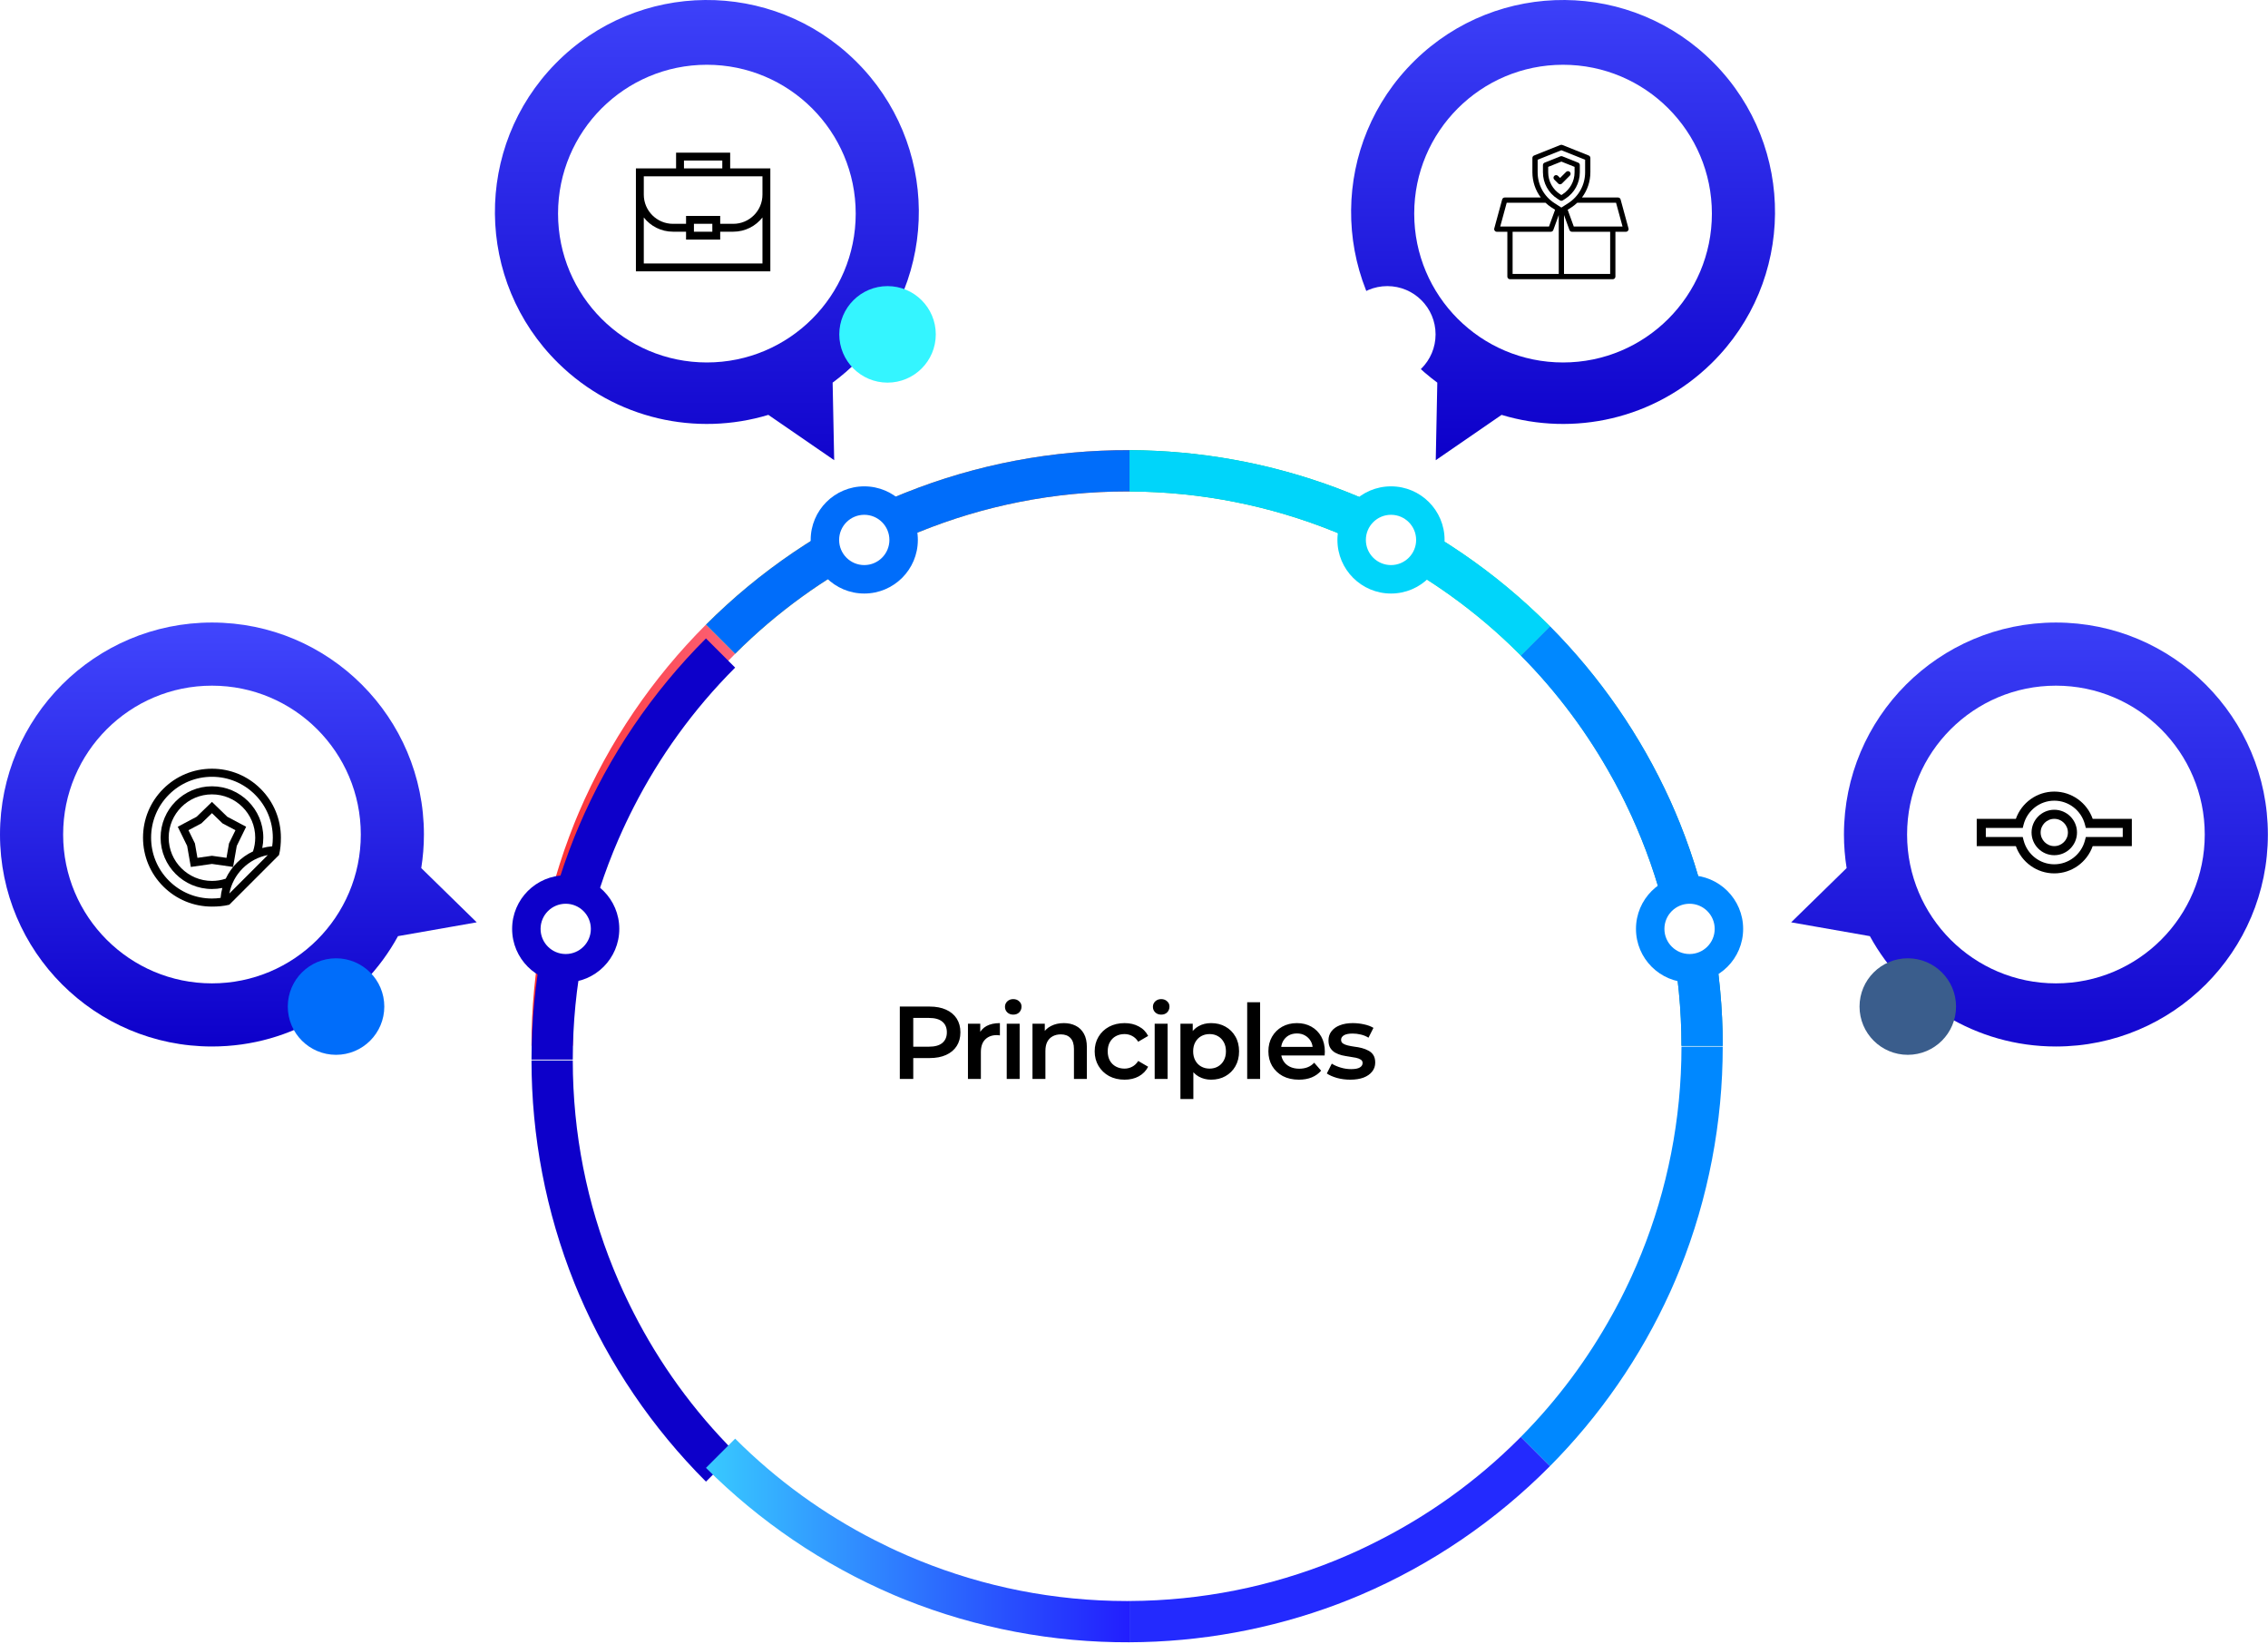 <svg width="658" height="477" viewBox="0 0 658 477" fill="none" xmlns="http://www.w3.org/2000/svg">
<path d="M166.623 238.861C158.346 259.515 154.202 281.451 154.202 303.39L166.179 303.39C166.179 282.094 170.349 261.755 177.9 243.136C177.992 242.907 178.088 242.678 178.182 242.449C178.992 240.476 179.836 238.521 180.724 236.59C181.057 235.857 181.4 235.132 181.746 234.404C182.429 232.971 183.127 231.548 183.852 230.14C191.303 215.553 201.093 201.861 213.285 189.669L204.816 181.2C189.307 196.709 176.727 215.147 167.976 235.598C167.743 236.147 167.512 236.697 167.284 237.249C167.061 237.783 166.841 238.321 166.623 238.861Z" fill="url(#paint0_linear_5031_364)"/>
<path d="M441.209 190.157C451.913 200.95 460.723 212.915 467.736 225.615C468.04 226.165 468.35 226.713 468.648 227.266C469.183 228.264 469.717 229.264 470.23 230.271C471.047 231.865 471.83 233.476 472.594 235.1C472.852 235.651 473.114 236.2 473.365 236.753C474.343 238.894 475.272 241.061 476.157 243.249C476.168 243.276 476.179 243.302 476.19 243.328C483.693 261.895 487.834 282.167 487.834 303.391L499.804 303.391C499.802 281.446 495.664 259.502 487.381 238.843C487.338 238.737 487.295 238.631 487.252 238.527C486.846 237.522 486.427 236.521 486.003 235.523C485.657 234.717 485.308 233.915 484.951 233.115C484.82 232.821 484.691 232.526 484.559 232.232C475.988 213.333 464.114 196.24 449.678 181.691L441.209 190.157Z" fill="url(#paint1_linear_5031_364)"/>
<path d="M327.694 142.57C348.692 142.657 368.751 146.797 387.134 154.235C387.519 154.39 387.902 154.553 388.286 154.71C390.123 155.469 391.946 156.254 393.749 157.078C394.65 157.489 395.545 157.919 396.44 158.347C397.301 158.76 398.155 159.185 399.007 159.614C414.063 167.139 428.191 177.126 440.729 189.666C440.891 189.827 441.048 189.995 441.208 190.158L449.677 181.689C434.049 165.938 415.421 153.17 394.727 144.328C394.662 144.3 394.598 144.274 394.533 144.246C393.483 143.798 392.426 143.366 391.367 142.939C390.533 142.605 389.697 142.279 388.857 141.959C388.562 141.845 388.268 141.73 387.971 141.619C368.585 134.347 348.145 130.674 327.693 130.593L327.693 142.57L327.694 142.57Z" fill="url(#paint2_linear_5031_364)"/>
<path d="M213.286 189.667C225.483 177.47 239.178 167.678 253.771 160.227C255.167 159.509 256.579 158.817 258 158.14C258.741 157.789 259.481 157.439 260.225 157.099C262.144 156.219 264.084 155.381 266.043 154.575C266.287 154.475 266.53 154.374 266.775 154.275C285.389 146.729 305.72 142.561 327.01 142.561C327.24 142.561 327.467 142.569 327.696 142.571L327.696 130.594C305.537 130.506 283.367 134.64 262.507 142.997C261.943 143.224 261.379 143.455 260.816 143.689C260.291 143.906 259.767 144.125 259.244 144.347C238.783 153.099 220.336 165.682 204.819 181.199L213.286 189.667Z" fill="url(#paint3_linear_5031_364)"/>
<path d="M138.306 267.563L115.47 271.572C105.028 290.646 84.774 303.584 61.495 303.584C27.533 303.584 5.86282e-05 276.052 5.56591e-05 242.09C5.269e-05 208.127 27.534 180.593 61.496 180.593C95.459 180.593 122.991 208.126 122.991 242.088C122.991 245.404 122.721 248.655 122.216 251.827L138.306 267.563Z" fill="url(#paint4_linear_5031_364)"/>
<path d="M61.497 198.909C37.649 198.909 18.317 218.242 18.317 242.09C18.317 265.937 37.649 285.27 61.497 285.27C85.345 285.27 104.678 265.937 104.678 242.09C104.678 218.242 85.345 198.909 61.497 198.909Z" fill="white"/>
<path d="M48.654 239.738C48.411 239.98 48.022 240.018 47.736 239.812C46.777 239.123 45.523 239.094 44.538 239.738C44.209 239.954 43.768 239.861 43.553 239.532C43.337 239.203 43.429 238.762 43.758 238.547C45.239 237.578 47.127 237.621 48.568 238.656C48.887 238.885 48.96 239.331 48.73 239.649C48.706 239.682 48.681 239.712 48.654 239.738Z" fill="white"/>
<path d="M45.548 237.995C45.791 237.995 46.029 238.119 46.161 238.345C46.177 238.373 46.195 238.376 46.209 238.376C46.224 238.376 46.238 238.37 46.249 238.359C46.529 238.082 46.979 238.086 47.256 238.364C47.533 238.644 47.53 239.094 47.25 239.371C46.97 239.648 46.599 239.8 46.207 239.8C45.678 239.8 45.202 239.527 44.932 239.068C44.733 238.73 44.845 238.293 45.185 238.093C45.3 238.027 45.425 237.995 45.548 237.995Z" fill="white"/>
<path d="M327.007 160.139C247.892 160.139 183.756 224.275 183.756 303.391C183.756 382.506 247.892 446.642 327.007 446.642C406.123 446.642 470.259 382.506 470.259 303.391C470.259 224.275 406.123 160.139 327.007 160.139Z" fill="white"/>
<g filter="url(#filter0_d_5031_364)">
<path d="M166.623 238.862C158.346 259.515 154.202 281.452 154.202 303.391L166.179 303.391C166.179 282.095 170.349 261.756 177.9 243.137C177.992 242.908 178.088 242.679 178.182 242.45C178.992 240.477 179.836 238.522 180.724 236.59C181.057 235.858 181.4 235.132 181.746 234.405C182.429 232.972 183.127 231.549 183.852 230.141C191.303 215.554 201.093 201.862 213.285 189.67L204.816 181.201C189.307 196.71 176.727 215.148 167.976 235.598C167.743 236.147 167.512 236.698 167.284 237.25C167.061 237.784 166.841 238.322 166.623 238.862Z" fill="#0D00CA"/>
</g>
<path d="M441.209 190.158C451.913 200.951 460.723 212.916 467.736 225.615C468.04 226.166 468.35 226.713 468.648 227.267C469.183 228.265 469.717 229.265 470.23 230.272C471.047 231.865 471.83 233.477 472.594 235.101C472.852 235.652 473.114 236.201 473.365 236.754C474.343 238.895 475.272 241.062 476.157 243.25C476.168 243.276 476.179 243.302 476.19 243.329C483.693 261.895 487.834 282.168 487.834 303.392L499.804 303.392C499.802 281.446 495.664 259.502 487.381 238.844C487.338 238.738 487.295 238.632 487.252 238.527C486.846 237.523 486.427 236.522 486.003 235.524C485.657 234.718 485.308 233.915 484.951 233.116C484.82 232.822 484.691 232.527 484.559 232.233C475.988 213.334 464.114 196.24 449.678 181.692L441.209 190.158Z" fill="#0088FF"/>
<path d="M327.694 142.571C348.692 142.658 368.751 146.798 387.134 154.235C387.519 154.391 387.902 154.554 388.286 154.711C390.123 155.47 391.946 156.255 393.749 157.079C394.65 157.489 395.545 157.92 396.44 158.348C397.301 158.761 398.155 159.186 399.007 159.615C414.063 167.14 428.191 177.127 440.729 189.666C440.891 189.828 441.048 189.996 441.208 190.159L449.677 181.689C434.049 165.939 415.421 153.171 394.727 144.328C394.662 144.301 394.598 144.275 394.533 144.247C393.483 143.799 392.426 143.367 391.367 142.94C390.533 142.606 389.697 142.28 388.857 141.96C388.562 141.846 388.268 141.731 387.971 141.62C368.585 134.348 348.145 130.675 327.693 130.594L327.693 142.571L327.694 142.571Z" fill="#00D5FA"/>
<path d="M213.286 189.667C225.483 177.47 239.178 167.679 253.771 160.228C255.167 159.51 256.579 158.818 258 158.141C258.741 157.79 259.481 157.44 260.225 157.1C262.144 156.22 264.084 155.382 266.043 154.576C266.287 154.476 266.53 154.375 266.775 154.276C285.389 146.73 305.72 142.562 327.01 142.562C327.24 142.562 327.467 142.57 327.696 142.571L327.696 130.595C305.537 130.507 283.367 134.641 262.507 142.997C261.943 143.225 261.379 143.456 260.816 143.69C260.291 143.906 259.767 144.126 259.244 144.348C238.783 153.1 220.336 165.683 204.819 181.2L213.286 189.667Z" fill="#006DFA"/>
<path d="M490.181 253.92C481.595 253.92 474.635 260.881 474.635 269.467C474.635 278.053 481.595 285.013 490.181 285.013C498.767 285.013 505.728 278.053 505.728 269.467C505.728 260.881 498.767 253.92 490.181 253.92Z" fill="#0088FF"/>
<path d="M482.887 269.467C482.887 265.439 486.152 262.174 490.18 262.174C494.208 262.174 497.473 265.439 497.473 269.467C497.473 273.494 494.208 276.759 490.18 276.759C486.152 276.761 482.887 273.494 482.887 269.467Z" fill="white"/>
<path d="M403.563 141.088C394.977 141.088 388.017 148.049 388.017 156.635C388.017 165.221 394.977 172.181 403.563 172.181C412.149 172.181 419.109 165.221 419.109 156.635C419.109 148.049 412.149 141.088 403.563 141.088Z" fill="#00D5FA"/>
<path d="M403.562 149.341C399.534 149.341 396.269 152.606 396.269 156.634C396.269 160.661 399.534 163.926 403.562 163.926C407.589 163.926 410.854 160.661 410.854 156.634C410.854 152.606 407.589 149.341 403.562 149.341Z" fill="white"/>
<path d="M164.125 253.92C155.539 253.92 148.579 260.881 148.579 269.467C148.579 278.053 155.539 285.013 164.125 285.013C172.712 285.013 179.672 278.053 179.672 269.467C179.672 260.881 172.712 253.92 164.125 253.92Z" fill="#0D00CA"/>
<path d="M171.419 269.467C171.419 265.439 168.154 262.174 164.126 262.174C160.099 262.174 156.834 265.439 156.834 269.467C156.834 273.494 160.099 276.759 164.126 276.759C168.154 276.759 171.419 273.494 171.419 269.467Z" fill="white"/>
<path d="M250.744 141.088C242.158 141.088 235.197 148.049 235.197 156.635C235.197 165.221 242.158 172.181 250.744 172.181C259.33 172.181 266.29 165.221 266.29 156.635C266.29 148.049 259.33 141.088 250.744 141.088Z" fill="#006DFA"/>
<path d="M258.036 156.634C258.036 152.606 254.771 149.341 250.744 149.341C246.716 149.341 243.451 152.606 243.451 156.634C243.451 160.661 246.716 163.926 250.744 163.926C254.771 163.926 258.036 160.661 258.036 156.634Z" fill="white"/>
<g filter="url(#filter1_d_5031_364)">
<path d="M166.623 368.154C158.346 347.5 154.202 325.564 154.202 303.625L166.178 303.625C166.178 324.921 170.349 345.26 177.9 363.879C177.992 364.109 178.088 364.337 178.182 364.566C178.992 366.539 179.836 368.494 180.724 370.425C181.057 371.157 181.4 371.883 181.746 372.611C182.429 374.044 183.127 375.466 183.852 376.875C191.303 391.463 201.093 405.154 213.285 417.346L204.816 425.815C189.307 410.305 176.727 391.868 167.976 371.417C167.743 370.868 167.512 370.318 167.284 369.766C167.061 369.232 166.841 368.694 166.623 368.154Z" fill="#0D00CA"/>
</g>
<path d="M441.209 416.858C451.913 406.064 460.723 394.101 467.736 381.401C468.04 380.85 468.35 380.303 468.648 379.749C469.183 378.751 469.717 377.751 470.23 376.744C471.047 375.151 471.83 373.539 472.594 371.915C472.852 371.365 473.114 370.816 473.365 370.262C474.343 368.121 475.272 365.956 476.157 363.766C476.168 363.74 476.179 363.714 476.19 363.688C483.693 345.121 487.834 324.849 487.834 303.624L499.804 303.624C499.802 325.57 495.664 347.514 487.381 368.172C487.338 368.278 487.295 368.384 487.252 368.49C486.846 369.495 486.427 370.496 486.003 371.494C485.657 372.3 485.308 373.102 484.951 373.902C484.82 374.196 484.691 374.491 484.559 374.785C475.988 393.684 464.114 410.777 449.678 425.326L441.209 416.858Z" fill="#0088FF"/>
<path d="M327.694 464.445C348.692 464.357 368.751 460.217 387.134 452.78C387.519 452.625 387.902 452.462 388.286 452.305C390.123 451.545 391.946 450.761 393.749 449.935C394.65 449.525 395.545 449.095 396.44 448.666C397.301 448.253 398.155 447.828 399.007 447.399C414.063 439.874 428.191 429.887 440.729 417.348C440.891 417.186 441.048 417.018 441.208 416.855L449.677 425.325C434.049 441.074 415.421 453.843 394.727 462.686C394.662 462.713 394.598 462.739 394.533 462.767C393.483 463.215 392.426 463.647 391.367 464.074C390.533 464.408 389.697 464.734 388.857 465.054C388.562 465.168 388.268 465.283 387.971 465.394C368.585 472.666 348.145 476.339 327.693 476.42L327.693 464.445L327.694 464.445Z" fill="#232AFE"/>
<path d="M213.286 417.349C225.483 429.546 239.178 439.338 253.771 446.789C255.167 447.507 256.579 448.199 258 448.876C258.741 449.226 259.481 449.577 260.225 449.917C262.144 450.796 264.084 451.635 266.043 452.44C266.287 452.54 266.53 452.642 266.775 452.74C285.389 460.287 305.72 464.454 327.01 464.454C327.24 464.454 327.467 464.447 327.696 464.445L327.696 476.422C305.537 476.51 283.367 472.376 262.507 464.019C261.943 463.791 261.379 463.561 260.816 463.327C260.291 463.11 259.767 462.89 259.244 462.669C238.783 453.917 220.336 441.334 204.819 425.817L213.286 417.349Z" fill="url(#paint5_linear_5031_364)"/>
<path d="M416.545 133.5L435.644 120.355C456.46 126.644 479.974 121.676 496.58 105.361C520.806 81.558 521.149 42.623 497.346 18.397C473.543 -5.829 434.609 -6.172 410.382 17.632C386.156 41.435 385.813 80.369 409.617 104.595C411.94 106.961 414.412 109.089 416.995 110.999L416.545 133.5Z" fill="url(#paint6_linear_5031_364)"/>
<path d="M453.479 18.788C429.631 18.788 410.298 38.121 410.298 61.969C410.298 85.817 429.631 105.149 453.479 105.149C477.327 105.149 496.659 85.817 496.659 61.969C496.659 38.121 477.327 18.788 453.479 18.788Z" fill="white"/>
<path d="M242.018 133.499L222.919 120.354C202.102 126.643 178.588 121.675 161.982 105.36C137.756 81.557 137.413 42.623 161.216 18.396C185.019 -5.83 223.954 -6.173 248.18 17.631C272.406 41.434 272.749 80.368 248.946 104.594C246.622 106.96 244.151 109.088 241.567 110.998L242.018 133.499Z" fill="url(#paint7_linear_5031_364)"/>
<path d="M205.081 18.787C181.233 18.787 161.901 38.12 161.901 61.968C161.901 85.815 181.233 105.148 205.081 105.148C228.929 105.148 248.262 85.815 248.262 61.968C248.262 38.12 228.929 18.787 205.081 18.787Z" fill="white"/>
<path d="M519.658 267.564L542.494 271.573C552.936 290.647 573.19 303.585 596.469 303.585C630.431 303.585 657.964 276.053 657.964 242.09C657.964 208.128 630.431 180.594 596.469 180.594C562.506 180.594 534.974 208.126 534.974 242.089C534.974 245.404 535.245 248.656 535.749 251.828L519.658 267.564Z" fill="url(#paint8_linear_5031_364)"/>
<path d="M596.47 198.909C572.622 198.909 553.29 218.242 553.29 242.09C553.29 265.937 572.622 285.27 596.47 285.27C620.318 285.27 639.65 265.937 639.65 242.09C639.65 218.242 620.318 198.909 596.47 198.909Z" fill="white"/>
<path d="M261.057 313V292H269.697C271.557 292 273.147 292.3 274.467 292.9C275.807 293.5 276.837 294.36 277.557 295.48C278.277 296.6 278.637 297.93 278.637 299.47C278.637 301.01 278.277 302.34 277.557 303.46C276.837 304.58 275.807 305.44 274.467 306.04C273.147 306.64 271.557 306.94 269.697 306.94H263.217L264.957 305.11V313H261.057ZM264.957 305.53L263.217 303.64H269.517C271.237 303.64 272.527 303.28 273.387 302.56C274.267 301.82 274.707 300.79 274.707 299.47C274.707 298.13 274.267 297.1 273.387 296.38C272.527 295.66 271.237 295.3 269.517 295.3H263.217L264.957 293.38V305.53ZM280.825 313V296.98H284.395V301.39L283.975 300.1C284.455 299.02 285.205 298.2 286.225 297.64C287.265 297.08 288.555 296.8 290.095 296.8V300.37C289.935 300.33 289.785 300.31 289.645 300.31C289.505 300.29 289.365 300.28 289.225 300.28C287.805 300.28 286.675 300.7 285.835 301.54C284.995 302.36 284.575 303.59 284.575 305.23V313H280.825ZM292.076 313V296.98H295.826V313H292.076ZM293.966 294.34C293.266 294.34 292.686 294.12 292.226 293.68C291.786 293.24 291.566 292.71 291.566 292.09C291.566 291.45 291.786 290.92 292.226 290.5C292.686 290.06 293.266 289.84 293.966 289.84C294.666 289.84 295.236 290.05 295.676 290.47C296.136 290.87 296.366 291.38 296.366 292C296.366 292.66 296.146 293.22 295.706 293.68C295.266 294.12 294.686 294.34 293.966 294.34ZM308.638 296.8C309.918 296.8 311.058 297.05 312.058 297.55C313.078 298.05 313.878 298.82 314.458 299.86C315.038 300.88 315.328 302.2 315.328 303.82V313H311.578V304.3C311.578 302.88 311.238 301.82 310.558 301.12C309.898 300.42 308.968 300.07 307.768 300.07C306.888 300.07 306.108 300.25 305.428 300.61C304.748 300.97 304.218 301.51 303.838 302.23C303.478 302.93 303.298 303.82 303.298 304.9V313H299.548V296.98H303.118V301.3L302.488 299.98C303.048 298.96 303.858 298.18 304.918 297.64C305.998 297.08 307.238 296.8 308.638 296.8ZM326.264 313.21C324.584 313.21 323.084 312.86 321.764 312.16C320.464 311.44 319.444 310.46 318.704 309.22C317.964 307.98 317.594 306.57 317.594 304.99C317.594 303.39 317.964 301.98 318.704 300.76C319.444 299.52 320.464 298.55 321.764 297.85C323.084 297.15 324.584 296.8 326.264 296.8C327.824 296.8 329.194 297.12 330.374 297.76C331.574 298.38 332.484 299.3 333.104 300.52L330.224 302.2C329.744 301.44 329.154 300.88 328.454 300.52C327.774 300.16 327.034 299.98 326.234 299.98C325.314 299.98 324.484 300.18 323.744 300.58C323.004 300.98 322.424 301.56 322.004 302.32C321.584 303.06 321.374 303.95 321.374 304.99C321.374 306.03 321.584 306.93 322.004 307.69C322.424 308.43 323.004 309 323.744 309.4C324.484 309.8 325.314 310 326.234 310C327.034 310 327.774 309.82 328.454 309.46C329.154 309.1 329.744 308.54 330.224 307.78L333.104 309.46C332.484 310.66 331.574 311.59 330.374 312.25C329.194 312.89 327.824 313.21 326.264 313.21ZM335 313V296.98H338.75V313H335ZM336.89 294.34C336.19 294.34 335.61 294.12 335.15 293.68C334.71 293.24 334.49 292.71 334.49 292.09C334.49 291.45 334.71 290.92 335.15 290.5C335.61 290.06 336.19 289.84 336.89 289.84C337.59 289.84 338.16 290.05 338.6 290.47C339.06 290.87 339.29 291.38 339.29 292C339.29 292.66 339.07 293.22 338.63 293.68C338.19 294.12 337.61 294.34 336.89 294.34ZM351.352 313.21C350.052 313.21 348.862 312.91 347.782 312.31C346.722 311.71 345.872 310.81 345.232 309.61C344.612 308.39 344.302 306.85 344.302 304.99C344.302 303.11 344.602 301.57 345.202 300.37C345.822 299.17 346.662 298.28 347.722 297.7C348.782 297.1 349.992 296.8 351.352 296.8C352.932 296.8 354.322 297.14 355.522 297.82C356.742 298.5 357.702 299.45 358.402 300.67C359.122 301.89 359.482 303.33 359.482 304.99C359.482 306.65 359.122 308.1 358.402 309.34C357.702 310.56 356.742 311.51 355.522 312.19C354.322 312.87 352.932 313.21 351.352 313.21ZM342.472 318.82V296.98H346.042V300.76L345.922 305.02L346.222 309.28V318.82H342.472ZM350.932 310C351.832 310 352.632 309.8 353.332 309.4C354.052 309 354.622 308.42 355.042 307.66C355.462 306.9 355.672 306.01 355.672 304.99C355.672 303.95 355.462 303.06 355.042 302.32C354.622 301.56 354.052 300.98 353.332 300.58C352.632 300.18 351.832 299.98 350.932 299.98C350.032 299.98 349.222 300.18 348.502 300.58C347.782 300.98 347.212 301.56 346.792 302.32C346.372 303.06 346.162 303.95 346.162 304.99C346.162 306.01 346.372 306.9 346.792 307.66C347.212 308.42 347.782 309 348.502 309.4C349.222 309.8 350.032 310 350.932 310ZM361.838 313V290.74H365.588V313H361.838ZM376.84 313.21C375.06 313.21 373.5 312.86 372.16 312.16C370.84 311.44 369.81 310.46 369.07 309.22C368.35 307.98 367.99 306.57 367.99 304.99C367.99 303.39 368.34 301.98 369.04 300.76C369.76 299.52 370.74 298.55 371.98 297.85C373.24 297.15 374.67 296.8 376.27 296.8C377.83 296.8 379.22 297.14 380.44 297.82C381.66 298.5 382.62 299.46 383.32 300.7C384.02 301.94 384.37 303.4 384.37 305.08C384.37 305.24 384.36 305.42 384.34 305.62C384.34 305.82 384.33 306.01 384.31 306.19H370.96V303.7H382.33L380.86 304.48C380.88 303.56 380.69 302.75 380.29 302.05C379.89 301.35 379.34 300.8 378.64 300.4C377.96 300 377.17 299.8 376.27 299.8C375.35 299.8 374.54 300 373.84 300.4C373.16 300.8 372.62 301.36 372.22 302.08C371.84 302.78 371.65 303.61 371.65 304.57V305.17C371.65 306.13 371.87 306.98 372.31 307.72C372.75 308.46 373.37 309.03 374.17 309.43C374.97 309.83 375.89 310.03 376.93 310.03C377.83 310.03 378.64 309.89 379.36 309.61C380.08 309.33 380.72 308.89 381.28 308.29L383.29 310.6C382.57 311.44 381.66 312.09 380.56 312.55C379.48 312.99 378.24 313.21 376.84 313.21ZM391.722 313.21C390.382 313.21 389.092 313.04 387.852 312.7C386.632 312.34 385.662 311.91 384.942 311.41L386.382 308.56C387.102 309.02 387.962 309.4 388.962 309.7C389.962 310 390.962 310.15 391.962 310.15C393.142 310.15 393.992 309.99 394.512 309.67C395.052 309.35 395.322 308.92 395.322 308.38C395.322 307.94 395.142 307.61 394.782 307.39C394.422 307.15 393.952 306.97 393.372 306.85C392.792 306.73 392.142 306.62 391.422 306.52C390.722 306.42 390.012 306.29 389.292 306.13C388.592 305.95 387.952 305.7 387.372 305.38C386.792 305.04 386.322 304.59 385.962 304.03C385.602 303.47 385.422 302.73 385.422 301.81C385.422 300.79 385.712 299.91 386.292 299.17C386.872 298.41 387.682 297.83 388.722 297.43C389.782 297.01 391.032 296.8 392.472 296.8C393.552 296.8 394.642 296.92 395.742 297.16C396.842 297.4 397.752 297.74 398.472 298.18L397.032 301.03C396.272 300.57 395.502 300.26 394.722 300.1C393.962 299.92 393.202 299.83 392.442 299.83C391.302 299.83 390.452 300 389.892 300.34C389.352 300.68 389.082 301.11 389.082 301.63C389.082 302.11 389.262 302.47 389.622 302.71C389.982 302.95 390.452 303.14 391.032 303.28C391.612 303.42 392.252 303.54 392.952 303.64C393.672 303.72 394.382 303.85 395.082 304.03C395.782 304.21 396.422 304.46 397.002 304.78C397.602 305.08 398.082 305.51 398.442 306.07C398.802 306.63 398.982 307.36 398.982 308.26C398.982 309.26 398.682 310.13 398.082 310.87C397.502 311.61 396.672 312.19 395.592 312.61C394.512 313.01 393.222 313.21 391.722 313.21Z" fill="black"/>
<circle cx="97.494" cy="292" r="14" fill="#006DFA"/>
<circle cx="553.494" cy="292" r="14" fill="#3A5D8C"/>
<circle cx="257.494" cy="96.999" r="14" fill="#34F5FF"/>
<circle cx="402.494" cy="96.999" r="14" fill="white"/>
<g clip-path="url(#clip0_5031_364)">
<path d="M75.636 228.857C71.859 225.08 66.836 223 61.494 223C56.152 223 51.13 225.08 47.352 228.857C43.575 232.635 41.494 237.657 41.494 243C41.494 248.342 43.575 253.364 47.352 257.142C51.13 260.919 56.152 263 61.494 263C63.17 263 64.914 262.87 66.524 262.46L80.954 248.031C81.364 246.421 81.494 244.676 81.494 243C81.494 237.657 79.414 232.635 75.636 228.857ZM49.009 255.484C45.675 252.15 43.838 247.716 43.838 243C43.838 238.283 45.675 233.85 49.009 230.515C52.344 227.18 56.778 225.343 61.494 225.343C66.21 225.343 70.644 227.18 73.979 230.515C77.314 233.85 79.15 238.283 79.15 243C79.15 243.84 79.091 244.678 78.973 245.505C77.992 245.587 77.027 245.758 76.088 246.01C76.29 245.025 76.392 244.019 76.392 243C76.392 234.785 69.709 228.102 61.494 228.102C53.279 228.102 46.596 234.785 46.596 243C46.596 251.214 53.279 257.897 61.494 257.897C62.514 257.897 63.52 257.795 64.505 257.593C64.252 258.532 64.082 259.497 63.999 260.478C63.172 260.596 62.335 260.656 61.494 260.656C56.778 260.656 52.344 258.819 49.009 255.484ZM65.487 254.905C64.204 255.335 62.864 255.553 61.494 255.553C54.572 255.553 48.94 249.922 48.94 243C48.94 236.077 54.572 230.446 61.494 230.446C68.416 230.446 74.048 236.077 74.048 243C74.048 244.369 73.83 245.71 73.4 246.992C71.69 247.793 70.115 248.893 68.75 250.258C67.386 251.623 66.288 253.196 65.487 254.905ZM66.537 259.208C67.063 256.461 68.399 253.925 70.408 251.915C72.418 249.905 74.955 248.568 77.704 248.042L66.537 259.208Z" fill="black"/>
<path d="M65.942 236.937L61.494 232.629L57.047 236.937L51.575 239.836L54.298 245.397L55.364 251.496L61.494 250.625L67.624 251.496L68.69 245.397L71.413 239.836L65.942 236.937ZM66.439 244.665L65.707 248.857L61.494 248.258L57.282 248.857L56.55 244.665L54.679 240.844L58.438 238.852L61.494 235.892L64.55 238.852L68.31 240.844L66.439 244.665Z" fill="black"/>
</g>
<path d="M211.84 48.859V44.285H196.148V48.859H184.494V78.71H223.494V48.859H211.84ZM198.434 46.57H209.555V48.859H198.434V46.57ZM221.209 76.426H186.779V63.084C188.748 65.597 191.811 67.214 195.243 67.214H199.04V69.501H208.948V67.214H212.745C216.178 67.214 219.24 65.597 221.209 63.084V76.426ZM201.325 67.216V64.927H206.663V67.216H201.325ZM212.745 64.929H208.948V62.642H199.04V64.929H195.243C190.576 64.929 186.779 61.132 186.779 56.465V51.144H221.209V56.465C221.209 61.132 217.412 64.929 212.745 64.929Z" fill="black"/>
<g clip-path="url(#clip1_5031_364)">
<path d="M472.467 66.271L470.172 57.858C470.082 57.527 469.781 57.297 469.438 57.297H458.962C460.528 55.219 461.404 52.666 461.404 49.97V45.821C461.404 45.51 461.214 45.23 460.925 45.114L453.277 42.055C453.095 41.982 452.893 41.982 452.711 42.055L445.063 45.114C444.774 45.23 444.584 45.51 444.584 45.822V49.97C444.584 52.666 445.46 55.219 447.026 57.297H436.551C436.207 57.297 435.906 57.527 435.816 57.858L433.521 66.271C433.39 66.754 433.753 67.233 434.256 67.233H437.319V80.238C437.319 80.659 437.66 81 438.08 81H467.908C468.329 81 468.67 80.659 468.67 80.238V67.233H471.732C472.233 67.233 472.599 66.756 472.467 66.271ZM446.108 46.337L452.994 43.583L459.88 46.337V49.97C459.88 53.636 458.033 56.989 454.965 58.952L452.994 60.213L451.023 58.952C447.96 56.991 446.108 53.641 446.108 49.97V46.337ZM437.132 58.82H448.389C449.551 59.917 450.496 60.397 451.167 60.853L449.401 65.71H435.253L437.132 58.82ZM438.842 67.233H449.935C450.255 67.233 450.541 67.033 450.651 66.732L452.232 62.382V79.476H438.842V67.233ZM467.146 79.476H453.756V62.382L455.338 66.732C455.447 67.033 455.733 67.233 456.053 67.233H467.146V79.476ZM456.587 65.71L454.821 60.853C455.486 60.401 456.434 59.92 457.599 58.82H468.856L470.735 65.71H456.587Z" fill="black"/>
<path d="M453.151 53.243L455.445 50.948C455.743 50.651 455.743 50.169 455.445 49.871C455.148 49.574 454.665 49.574 454.368 49.871L452.612 51.627L452.003 51.018C451.706 50.721 451.224 50.721 450.926 51.018C450.629 51.316 450.629 51.798 450.926 52.096L452.073 53.243C452.371 53.54 452.853 53.54 453.151 53.243Z" fill="black"/>
<path d="M451.851 57.658L452.584 58.127C452.834 58.287 453.154 58.287 453.405 58.127L454.137 57.658C456.772 55.972 458.345 53.098 458.345 49.97V47.893C458.345 47.581 458.155 47.301 457.866 47.185L453.277 45.35C453.095 45.277 452.893 45.277 452.711 45.35L448.122 47.185C447.833 47.301 447.644 47.581 447.644 47.893V49.97C447.643 53.098 449.216 55.972 451.851 57.658ZM449.167 48.408L452.994 46.877L456.821 48.408V49.97C456.821 52.576 455.511 54.97 453.316 56.375L452.994 56.581L452.672 56.375L452.672 56.375C450.477 54.97 449.167 52.576 449.167 49.97L449.167 48.408Z" fill="black"/>
</g>
<path d="M595.994 234.908C592.359 234.908 589.402 237.865 589.402 241.5C589.402 245.134 592.359 248.091 595.994 248.091C599.629 248.091 602.586 245.134 602.586 241.5C602.586 237.865 599.629 234.908 595.994 234.908ZM595.994 245.455C593.813 245.455 592.039 243.68 592.039 241.5C592.039 239.319 593.813 237.544 595.994 237.544C598.175 237.544 599.949 239.319 599.949 241.5C599.949 243.68 598.175 245.455 595.994 245.455Z" fill="black"/>
<path d="M607.14 237.544C605.475 232.839 601.028 229.634 595.994 229.634C590.96 229.634 586.513 232.839 584.848 237.544H573.494V245.455H584.848C586.514 250.16 590.96 253.365 595.994 253.365C601.028 253.365 605.475 250.16 607.14 245.455H618.494V237.544H607.14ZM615.857 242.818H605.147L604.891 243.805C603.831 247.881 600.172 250.728 595.994 250.728C591.816 250.728 588.158 247.881 587.098 243.805L586.841 242.818H576.131V240.181H586.841L587.098 239.194C588.158 235.118 591.816 232.271 595.994 232.271C600.172 232.271 603.831 235.118 604.891 239.194L605.147 240.181H615.857V242.818Z" fill="black"/>
<defs>
<filter id="filter0_d_5031_364" x="150.201" y="181.201" width="67.084" height="130.19" filterUnits="userSpaceOnUse" color-interpolation-filters="sRGB">
<feFlood flood-opacity="0" result="BackgroundImageFix"/>
<feColorMatrix in="SourceAlpha" type="matrix" values="0 0 0 0 0 0 0 0 0 0 0 0 0 0 0 0 0 0 127 0" result="hardAlpha"/>
<feOffset dy="4"/>
<feGaussianBlur stdDeviation="2"/>
<feComposite in2="hardAlpha" operator="out"/>
<feColorMatrix type="matrix" values="0 0 0 0 0 0 0 0 0 0 0 0 0 0 0 0 0 0 0.25 0"/>
<feBlend mode="normal" in2="BackgroundImageFix" result="effect1_dropShadow_5031_364"/>
<feBlend mode="normal" in="SourceGraphic" in2="effect1_dropShadow_5031_364" result="shape"/>
</filter>
<filter id="filter1_d_5031_364" x="150.201" y="303.625" width="67.084" height="130.19" filterUnits="userSpaceOnUse" color-interpolation-filters="sRGB">
<feFlood flood-opacity="0" result="BackgroundImageFix"/>
<feColorMatrix in="SourceAlpha" type="matrix" values="0 0 0 0 0 0 0 0 0 0 0 0 0 0 0 0 0 0 127 0" result="hardAlpha"/>
<feOffset dy="4"/>
<feGaussianBlur stdDeviation="2"/>
<feComposite in2="hardAlpha" operator="out"/>
<feColorMatrix type="matrix" values="0 0 0 0 0 0 0 0 0 0 0 0 0 0 0 0 0 0 0.25 0"/>
<feBlend mode="normal" in2="BackgroundImageFix" result="effect1_dropShadow_5031_364"/>
<feBlend mode="normal" in="SourceGraphic" in2="effect1_dropShadow_5031_364" result="shape"/>
</filter>
<linearGradient id="paint0_linear_5031_364" x1="213.285" y1="242.294" x2="154.203" y2="242.294" gradientUnits="userSpaceOnUse">
<stop stop-color="#FC6377"/>
<stop offset="1" stop-color="#FC2C2C"/>
</linearGradient>
<linearGradient id="paint1_linear_5031_364" x1="499.806" y1="242.539" x2="441.209" y2="242.539" gradientUnits="userSpaceOnUse">
<stop stop-color="#02899A"/>
<stop offset="1" stop-color="#47DFE6"/>
</linearGradient>
<linearGradient id="paint2_linear_5031_364" x1="449.678" y1="160.375" x2="327.694" y2="160.375" gradientUnits="userSpaceOnUse">
<stop stop-color="#12FFA4"/>
<stop offset="0.985" stop-color="#00BD67"/>
</linearGradient>
<linearGradient id="paint3_linear_5031_364" x1="327.695" y1="160.128" x2="204.817" y2="160.128" gradientUnits="userSpaceOnUse">
<stop stop-color="#FE591E"/>
<stop offset="1" stop-color="#F3DB21"/>
</linearGradient>
<linearGradient id="paint4_linear_5031_364" x1="69.154" y1="180.593" x2="69.154" y2="303.584" gradientUnits="userSpaceOnUse">
<stop stop-color="#4146FD"/>
<stop offset="1" stop-color="#0D00CA"/>
</linearGradient>
<linearGradient id="paint5_linear_5031_364" x1="327.695" y1="446.886" x2="204.817" y2="446.886" gradientUnits="userSpaceOnUse">
<stop stop-color="#221EFE"/>
<stop offset="1" stop-color="#38CAFF"/>
</linearGradient>
<linearGradient id="paint6_linear_5031_364" x1="453.482" y1="0.002" x2="453.478" y2="133.501" gradientUnits="userSpaceOnUse">
<stop stop-color="#3C40F8"/>
<stop offset="0.985" stop-color="#0D00CA"/>
</linearGradient>
<linearGradient id="paint7_linear_5031_364" x1="205.08" y1="0.001" x2="205.084" y2="133.5" gradientUnits="userSpaceOnUse">
<stop stop-color="#3D41F9"/>
<stop offset="1" stop-color="#1105CD"/>
</linearGradient>
<linearGradient id="paint8_linear_5031_364" x1="588.811" y1="180.594" x2="588.811" y2="303.584" gradientUnits="userSpaceOnUse">
<stop stop-color="#3A3EF6"/>
<stop offset="1" stop-color="#1307CF"/>
</linearGradient>
<clipPath id="clip0_5031_364">
<rect width="40" height="40" fill="white" transform="translate(41.494 223)"/>
</clipPath>
<clipPath id="clip1_5031_364">
<rect width="39" height="39" fill="white" transform="translate(433.494 41.999)"/>
</clipPath>
</defs>
</svg>
